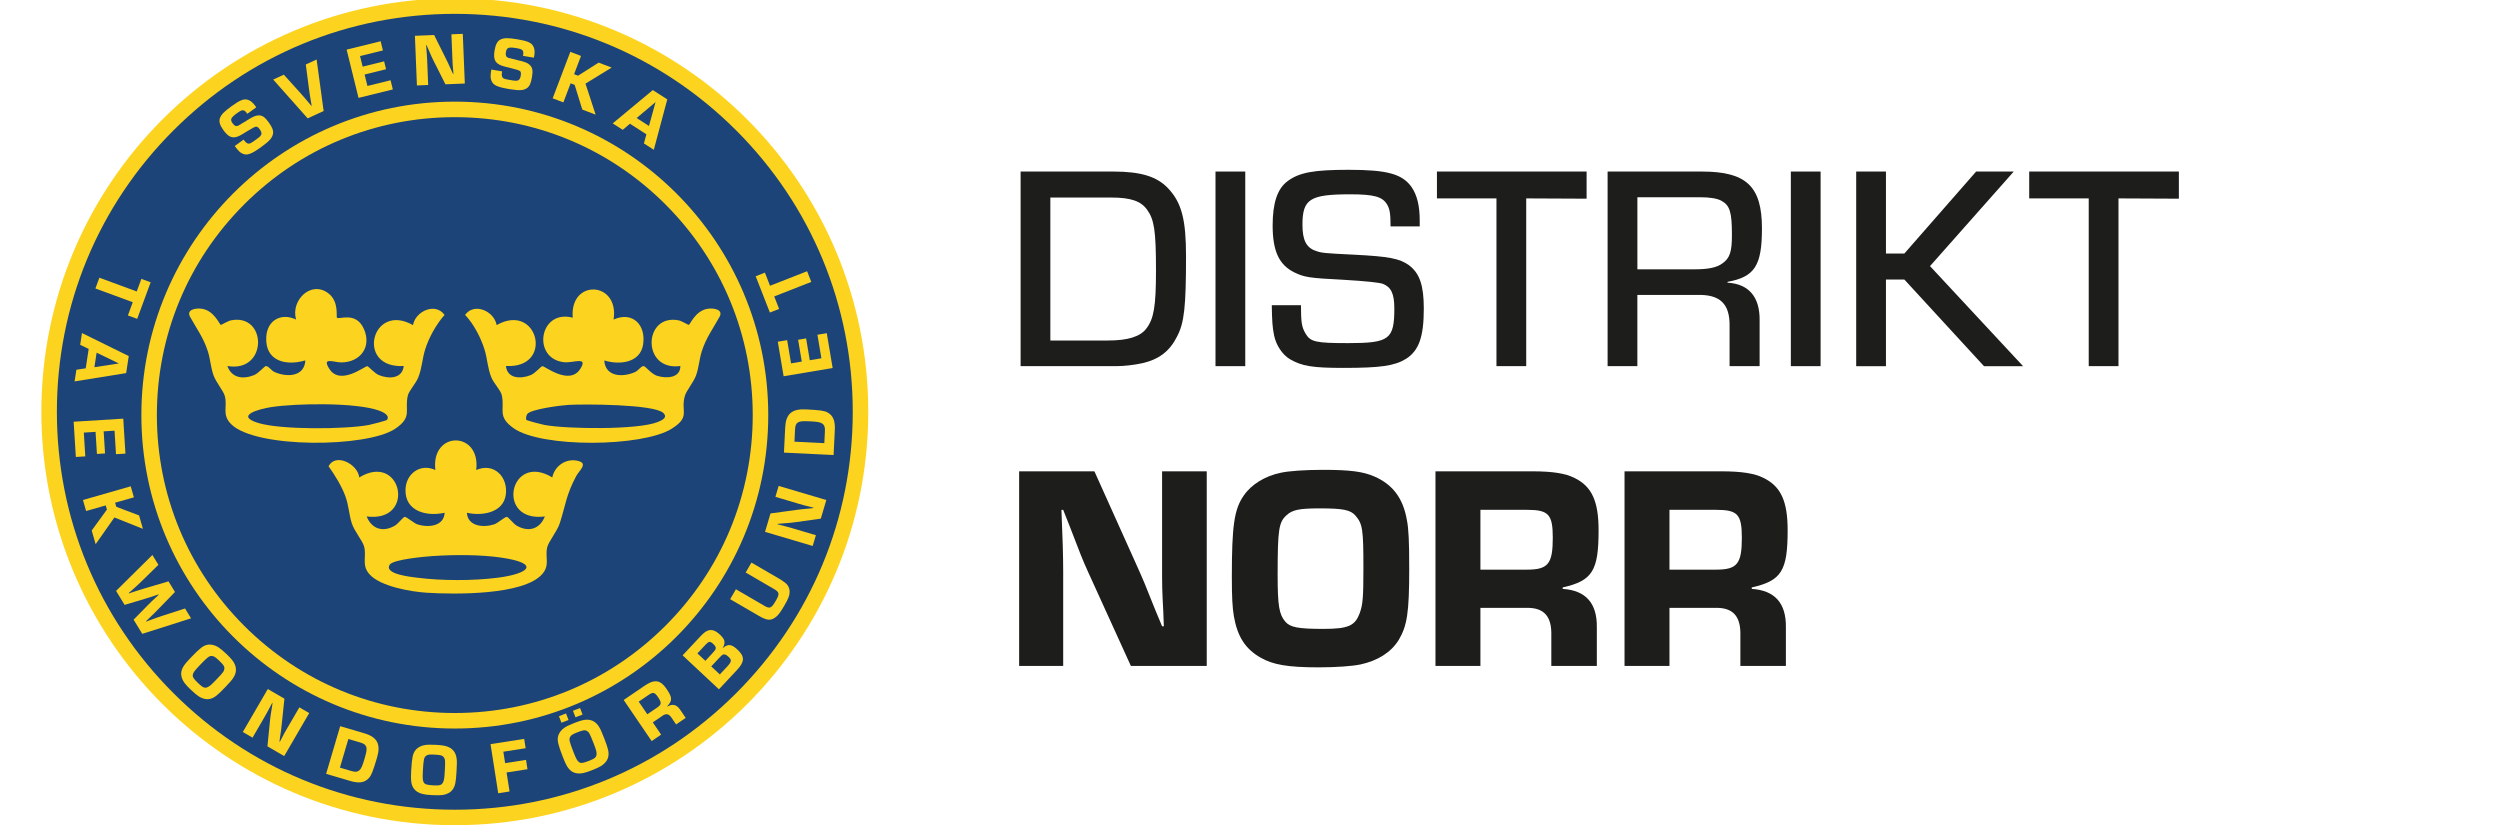<?xml version="1.0" encoding="UTF-8"?>
<svg id="Lager_1" data-name="Lager 1" xmlns="http://www.w3.org/2000/svg" viewBox="0 0 1126.51 371.84">
  <defs>
    <style>
      .cls-1 {
        fill: #1d1d1b;
      }

      @media (prefers-color-scheme: dark) {

        .cls-1 {
          fill: #FFFFFF;
        }
      }

      .cls-2 {
        fill: none;
      }

      .cls-3 {
        fill: #1c4478;
      }

      .cls-4 {
        fill: #fcd31e;
      }
    </style>
  </defs>
  <g>
    <path class="cls-1" d="M459.88,77.3h41.81c12.36,0,19.72,2.24,24.72,7.62,6.05,6.44,8.02,14.07,8.02,30.5,0,22.88-.79,30.11-4.08,36.29-3.29,6.57-8.15,10.25-15.64,11.96-3.68.79-8.15,1.31-11.44,1.31h-43.38v-87.69ZM499.33,153.43c8.81,0,14.46-1.71,17.22-5.39,3.42-4.47,4.34-10.12,4.34-26.16,0-18.01-.79-23.01-4.08-27.48-2.76-3.81-7.36-5.39-16.04-5.39h-27.48v64.42h26.03Z"/>
    <path class="cls-1" d="M561.12,164.99h-13.41v-87.69h13.41v87.69Z"/>
    <path class="cls-1" d="M626.59,102.02c0-5.92-.39-8.02-1.71-10.12-2.1-3.29-5.92-4.34-16.43-4.34-18.14,0-21.56,2.1-21.56,13.67,0,6.97,1.71,10.39,6.05,11.83,2.5.92,3.68,1.05,17.35,1.71,15.51.79,20.38,1.71,24.58,4.73,4.86,3.68,6.7,9.07,6.7,19.59,0,12.75-2.23,18.93-8.02,22.61-5.13,3.16-11.44,4.08-28.27,4.08-13.8,0-18.67-.79-24.06-3.94-3.29-1.97-6.18-6.18-7.1-10.65-.79-3.94-.92-6.44-1.05-13.67h13.15c0,7.89.39,9.86,1.97,12.62,2.23,3.94,4.6,4.47,19.33,4.47,18.54,0,20.77-1.71,20.77-15.65,0-6.57-1.45-9.6-5.13-11.04q-2.37-.92-17.62-1.84c-15.91-.79-17.75-1.18-22.22-3.29-6.97-3.42-9.86-9.6-9.86-21.17,0-10.12,2.1-16.57,6.71-19.98,5.26-3.94,11.83-5.13,27.48-5.13,17.35,0,24.19,1.84,28.4,7.76,2.5,3.68,3.68,8.41,3.68,15.12v2.63h-13.15Z"/>
    <path class="cls-1" d="M687.72,164.99h-13.41v-75.59h-26.82v-12.1h67.44v12.23l-27.21-.13v75.59Z"/>
    <path class="cls-1" d="M724.4,77.3h42.46c20.12,0,27.08,6.71,27.08,25.64,0,16.83-3.29,21.82-15.51,24.06v.39c9.6.53,14.59,6.44,14.46,16.96v20.64h-13.54v-17.75c.26-10.39-4.34-14.72-14.86-14.33h-26.69v32.08h-13.41v-87.69ZM763.84,121.35c5.92,0,9.73-.79,12.23-2.63,3.42-2.37,4.34-5.26,4.34-12.88,0-10.25-.92-13.28-4.73-15.38-1.97-1.05-5.26-1.58-9.6-1.58h-28.27v32.47h26.03Z"/>
    <path class="cls-1" d="M820.37,164.99h-13.41v-87.69h13.41v87.69Z"/>
    <path class="cls-1" d="M849.82,114.25h8.28l32.34-36.94h16.96l-37.73,42.6,41.94,45.09h-17.62l-35.89-39.05h-8.28v39.05h-13.41v-87.69h13.41v36.94Z"/>
    <path class="cls-1" d="M954.6,164.99h-13.41v-75.59h-26.82v-12.1h67.44v12.23l-27.21-.13v75.59Z"/>
    <path class="cls-1" d="M543.76,300.07h-34.18l-19.33-42.46c-2.37-5.26-3.55-8.15-8.41-20.9l-2.76-6.97h-.79c.53,12.09.79,21.3.79,27.87v42.46h-19.85v-87.69h33.92l18.27,40.62c4.08,9.07,4.34,9.73,9.2,21.96l3.02,7.23h.79l-.26-6.84c-.53-9.86-.53-11.04-.53-20.38v-42.6h20.12v87.69Z"/>
    <path class="cls-1" d="M619.36,214.74c8.15,3.55,12.88,9.73,14.59,19.59.79,3.94,1.05,9.73,1.05,21.82,0,19.85-.92,25.77-4.73,32.21-3.42,5.52-9.33,9.33-17.22,11.04-3.81.79-10.91,1.31-18.93,1.31-13.8,0-20.51-1.18-26.03-4.34-6.97-3.94-10.52-9.6-12.1-18.67-.66-3.94-.92-8.41-.92-17.88,0-22.88,1.05-30.37,5.39-36.55,3.42-5,9.6-8.81,16.7-10.25,3.55-.79,10.91-1.31,18.93-1.31,12.36,0,18.14.79,23.27,3.02ZM579.79,232.1c-3.55,3.16-4.08,6.31-4.08,26.82,0,14.07.66,17.88,3.42,21.17,2.24,2.63,5.92,3.29,17.22,3.29s14.2-1.45,16.3-6.97c1.45-3.94,1.71-7.1,1.71-20.51,0-17.49-.39-19.85-3.55-23.53-2.24-2.63-5.65-3.29-16.17-3.29-9.2,0-12.23.66-14.86,3.02Z"/>
    <path class="cls-1" d="M646.84,212.38h43.65c9.07,0,14.99.92,19.06,3.02,7.76,3.81,10.78,10.52,10.78,23.53,0,18.27-2.76,22.75-16.17,25.77v.66c10.39.66,15.51,6.44,15.38,17.22v17.49h-20.51v-13.67c.26-8.81-3.42-12.75-11.44-12.49h-20.51v26.16h-20.25v-87.69ZM688.12,256.68c9.47,0,11.57-2.63,11.57-14.33,0-10.52-1.84-12.62-11.57-12.62h-21.04v26.95h21.04Z"/>
    <path class="cls-1" d="M732.03,212.38h43.65c9.07,0,14.99.92,19.06,3.02,7.76,3.81,10.78,10.52,10.78,23.53,0,18.27-2.76,22.75-16.17,25.77v.66c10.39.66,15.51,6.44,15.38,17.22v17.49h-20.51v-13.67c.26-8.81-3.42-12.75-11.44-12.49h-20.51v26.16h-20.25v-87.69ZM773.31,256.68c9.47,0,11.57-2.63,11.57-14.33,0-10.52-1.84-12.62-11.57-12.62h-21.04v26.95h21.04Z"/>
  </g>
  <g>
    <g>
      <path class="cls-3" d="M204.94,368.34c-100.8,0-182.8-82-182.8-182.8S104.14,2.74,204.94,2.74s182.8,82,182.8,182.8-82,182.8-182.8,182.8Z"/>
      <path class="cls-4" d="M204.94,6.24c47.89,0,92.92,18.65,126.79,52.52,33.87,33.87,52.52,78.89,52.52,126.79s-18.65,92.92-52.52,126.79c-33.87,33.87-78.89,52.52-126.79,52.52s-92.92-18.65-126.79-52.52c-33.87-33.87-52.52-78.89-52.52-126.79s18.65-92.92,52.52-126.79C112.02,24.89,157.04,6.24,204.94,6.24M204.94-.76C102.05-.76,18.64,82.65,18.64,185.54s83.41,186.3,186.3,186.3,186.3-83.41,186.3-186.3S307.83-.76,204.94-.76h0Z"/>
    </g>
    <g>
      <path class="cls-3" d="M204.94,324.79c-75.95,0-137.74-61.79-137.74-137.74S128.98,49.3,204.94,49.3s137.74,61.79,137.74,137.74-61.79,137.74-137.74,137.74Z"/>
      <path class="cls-4" d="M204.94,52.8c35.86,0,69.57,13.96,94.92,39.32,25.36,25.36,39.32,59.07,39.32,94.92s-13.96,69.57-39.32,94.92c-25.36,25.36-59.07,39.32-94.92,39.32s-69.57-13.96-94.93-39.32c-25.36-25.36-39.32-59.07-39.32-94.92s13.96-69.57,39.32-94.92c25.36-25.36,59.07-39.32,94.93-39.32M204.94,45.8c-78.01,0-141.24,63.24-141.24,141.24s63.24,141.24,141.24,141.24,141.24-63.24,141.24-141.24S282.94,45.8,204.94,45.8h0Z"/>
    </g>
    <g>
      <g>
        <circle class="cls-2" cx="204.81" cy="187.05" r="160.29"/>
        <path class="cls-4" d="M111.45,51.28c-1.5-2.07-2.14-2.1-4.7-.25-2.83,2.05-3.15,2.86-1.89,4.6.81,1.12,1.51,1.4,2.48,1.02q.44-.19,3.52-2.13c3.03-1.94,4.19-2.45,5.55-2.52,1.72-.08,2.9.68,4.63,3.08,1.69,2.34,2.25,3.8,1.97,5.25-.38,1.89-1.6,3.23-5.25,5.87-4.43,3.21-6.33,3.92-8.27,3.12-1.2-.46-2.08-1.27-3.71-3.53l4-2.89.24.33c.71.98,1.27,1.41,1.95,1.49.69.04,1.11-.18,3.59-1.97,1.66-1.2,2.01-1.58,2.21-2.27.16-.58-.06-1.28-.75-2.24-.57-.79-1.06-1.18-1.59-1.17q-.69-.04-4.14,2.12c-3.1,1.96-4.04,2.43-5.3,2.64-1.93.32-3.46-.6-5.33-3.19-1.58-2.18-2.08-3.84-1.6-5.31.58-1.66,1.85-3,5.23-5.44,3.7-2.68,5.45-3.41,7.16-2.99,1.27.32,2.38,1.18,3.51,2.73.08.11.31.44.5.75l-4,2.89Z"/>
        <path class="cls-4" d="M142.67,26.8l3.16,23.21-7.19,3.33-15.53-17.49,4.78-2.21,7.44,8.25c1.6,1.78,2.16,2.44,4.99,5.83l.12-.06c-.77-4.46-.83-4.83-1.21-7.58l-1.44-11.02,4.88-2.26Z"/>
        <path class="cls-4" d="M163.41,30.03l9.68-2.39.88,3.55-9.68,2.39,1.27,5.15,10.43-2.57,1.02,4.14-15.46,3.81-5.36-21.75,15.33-3.78,1.02,4.14-10.3,2.54,1.17,4.76Z"/>
        <path class="cls-4" d="M209.44,37.64l-8.72.35-5.37-10.64c-.66-1.32-.99-2.04-2.36-5.25l-.78-1.75h-.2c.26,3.09.42,5.44.49,7.11l.44,10.84-5.07.21-.91-22.38,8.66-.35,5.08,10.18c1.13,2.27,1.21,2.44,2.58,5.51l.85,1.81h.2s-.14-1.75-.14-1.75c-.24-2.51-.25-2.81-.34-5.2l-.44-10.87,5.13-.21.91,22.38Z"/>
        <path class="cls-4" d="M235.68,25.18c.42-2.52-.01-3-3.13-3.51-3.45-.57-4.25-.23-4.6,1.89-.22,1.36.07,2.05,1.02,2.48q.45.18,3.99,1c3.51.79,4.69,1.25,5.7,2.17,1.27,1.16,1.55,2.54,1.07,5.45-.47,2.85-1.12,4.27-2.34,5.09-1.61,1.06-3.42,1.13-7.86.4-5.4-.9-7.23-1.74-8.04-3.68-.52-1.18-.56-2.37-.1-5.12l4.87.81-.07.4c-.2,1.19-.11,1.89.31,2.43.46.52.91.66,3.93,1.16,2.02.33,2.53.32,3.17-.02.52-.29.87-.94,1.06-2.1.16-.96.09-1.58-.29-1.95q-.46-.52-4.42-1.45c-3.57-.83-4.57-1.17-5.6-1.92-1.58-1.15-2.01-2.88-1.48-6.03.44-2.65,1.27-4.18,2.65-4.87,1.59-.76,3.43-.79,7.54-.11,4.5.75,6.26,1.48,7.16,2.99.66,1.13.84,2.52.53,4.41-.02.13-.09.53-.18.89l-4.87-.81Z"/>
        <path class="cls-4" d="M258.68,33.43l1.79.68,9.27-5.89,5.87,2.23-11.79,7.23,4.57,13.98-6-2.28-3.45-11.15-1.82-.69-3.26,8.6-4.83-1.83,7.95-20.94,4.83,1.83-3.12,8.22Z"/>
        <path class="cls-4" d="M283.85,55.76l-3.24,2.75-4.52-2.91,18.07-15.01,6.52,4.19-6.07,22.72-4.46-2.87,1.12-4.11-7.43-4.78ZM295.39,46.01l-8.52,7.17,5.56,3.58,2.96-10.75Z"/>
      </g>
      <g>
        <circle class="cls-2" cx="204.81" cy="186.93" r="160.29"/>
        <path class="cls-4" d="M42.99,129.99l1.79-4.85,16.83,6.19,2.09-5.67,4.19,1.54-6.07,16.48-4.19-1.54,2.19-5.96-16.83-6.19Z"/>
        <path class="cls-4" d="M39.96,157.22l-3.83-1.84.81-5.31,21.08,10.38-1.17,7.67-23.23,3.74.8-5.25,4.21-.65,1.33-8.73ZM53.57,163.78l-10.03-4.86-1,6.54,11.03-1.69Z"/>
        <path class="cls-4" d="M46.71,194.37l.62,9.95-3.65.23-.62-9.95-5.29.33.66,10.72-4.26.26-.98-15.88,22.35-1.38.98,15.75-4.25.26-.66-10.59-4.89.3Z"/>
        <path class="cls-4" d="M51.87,226.52l.53,1.84,10.27,3.9,1.73,6.04-12.85-5.12-8.46,12.03-1.77-6.16,6.86-9.44-.54-1.87-8.84,2.53-1.42-4.97,21.53-6.17,1.42,4.97-8.46,2.42Z"/>
        <path class="cls-4" d="M64.1,285.61l-3.9-6.39,6.65-6.77c1.54-1.53,1.58-1.59,3.5-3.35l1.17-1.11-.1-.17-1.52.53c-2.24.78-2.5.86-4.64,1.49l-9.11,2.72-3.84-6.31,16.36-16.18,2.71,4.44-7.63,7.48c-1.46,1.4-1.79,1.72-4.28,3.95l-1.46,1.28.11.17,1.86-.62c.59-.2,1.22-.39,1.83-.61.51-.19,2.09-.64,3.78-1.16l10.34-3.04,2.92,4.79-7.52,7.73c-1.47,1.53-2.37,2.43-3.6,3.57l-1.95,1.9.09.14,1.83-.68c2.95-1.09,3.57-1.31,5.5-1.94l10.18-3.29,2.71,4.44-21.97,6.98Z"/>
        <path class="cls-4" d="M105.8,299.37c.88,2.09.66,4.07-.76,6.19-.55.87-1.52,1.98-3.66,4.21-3.5,3.66-4.72,4.59-6.56,5.11-1.61.42-3.37.08-5.13-1-.84-.53-2.25-1.68-3.73-3.1-2.55-2.44-3.58-3.84-4.04-5.4-.59-1.96-.25-3.63,1.06-5.58.58-.84,1.32-1.71,2.99-3.46,4.04-4.22,5.56-5.42,7.45-5.79,1.51-.32,3.33.07,4.89,1.05.79.48,2.25,1.68,3.73,3.1,2.28,2.18,3.21,3.35,3.76,4.67ZM95.44,295.59c-1.21-.04-1.87.45-5.49,4.23-2.48,2.6-3.04,3.42-3.11,4.51-.05.88.51,1.65,2.6,3.65,2.01,1.93,2.88,2.24,4.24,1.59.96-.47,1.57-1.01,3.94-3.48,3.09-3.23,3.43-3.73,3.5-4.97.05-.88-.46-1.6-2.4-3.46-1.7-1.62-2.37-2.04-3.28-2.06Z"/>
        <path class="cls-4" d="M128.05,340.69l-7.54-4.39,1.18-11.85c.15-1.46.26-2.25.83-5.69l.29-1.89-.17-.1c-1.44,2.74-2.56,4.8-3.4,6.25l-5.45,9.37-4.38-2.55,11.26-19.36,7.49,4.35-1.18,11.31c-.26,2.53-.29,2.71-.79,6.03l-.26,1.98.17.1.82-1.54c1.15-2.24,1.3-2.51,2.5-4.57l5.47-9.4,4.44,2.58-11.26,19.36Z"/>
        <path class="cls-4" d="M153.29,327.22l10.91,3.22c5.8,1.71,7.48,4.9,5.71,10.89-1.82,6.15-2.51,7.91-3.62,9.19-1.93,2.16-4.44,2.58-8.52,1.37l-10.82-3.19,6.34-21.47ZM158.38,347.44c1.71.5,2.68.41,3.53-.32.85-.73,1.36-1.87,2.34-5.19.91-3.09,1.11-4.36.8-5.33-.28-.96-1.05-1.54-2.73-2.03l-5.34-1.58-3.81,12.91,5.22,1.54Z"/>
        <path class="cls-4" d="M202.33,336.73c2.03,1.02,3.14,2.67,3.44,5.21.14,1.02.13,2.5-.05,5.58-.29,5.06-.61,6.56-1.67,8.14-.95,1.36-2.52,2.25-4.55,2.57-.98.15-2.8.18-4.85.06-3.52-.2-5.21-.6-6.58-1.48-1.72-1.11-2.54-2.6-2.81-4.94-.11-1.01-.11-2.16.02-4.57.33-5.83.71-7.73,1.91-9.24.94-1.22,2.58-2.11,4.41-2.37.92-.15,2.8-.18,4.85-.06,3.15.18,4.61.46,5.89,1.11ZM191.98,340.58c-.95.75-1.13,1.55-1.43,6.78-.2,3.59-.09,4.57.56,5.45.53.7,1.46.92,4.34,1.09,2.78.16,3.64-.16,4.26-1.54.43-.98.54-1.79.73-5.21.25-4.46.19-5.07-.56-6.05-.53-.7-1.39-.92-4.08-1.07-2.35-.13-3.13,0-3.83.56Z"/>
        <path class="cls-4" d="M227.61,343.87l9.42-1.47.66,4.21-9.42,1.47,1.34,8.56-5.11.8-3.46-22.13,15.16-2.37.66,4.21-10.05,1.57.8,5.14Z"/>
        <path class="cls-4" d="M264.71,324.3c2.27.09,3.97,1.13,5.29,3.32.55.87,1.15,2.22,2.27,5.1,1.83,4.73,2.16,6.22,1.85,8.11-.3,1.63-1.36,3.08-3.08,4.22-.83.54-2.48,1.32-4.39,2.06-3.29,1.28-4.99,1.61-6.6,1.37-2.02-.3-3.39-1.31-4.61-3.33-.52-.88-1-1.92-1.87-4.17-2.11-5.45-2.55-7.33-2.09-9.2.35-1.51,1.47-2.98,3.03-3.98.77-.52,2.48-1.32,4.39-2.06,2.94-1.14,4.39-1.49,5.82-1.43ZM256.19,324.43l-3.19,1.24-1.14-2.94,3.19-1.24,1.14,2.94ZM256.89,332.09c-.55,1.08-.39,1.88,1.51,6.76,1.3,3.35,1.81,4.2,2.77,4.73.78.42,1.71.24,4.41-.81,2.6-1.01,3.25-1.66,3.24-3.17-.02-1.07-.25-1.85-1.49-5.04-1.62-4.16-1.93-4.69-3.02-5.28-.78-.42-1.65-.26-4.15.71-2.19.85-2.85,1.29-3.26,2.09ZM262.51,321.98l-3.19,1.24-1.14-2.94,3.19-1.24,1.14,2.94Z"/>
        <path class="cls-4" d="M281.04,315.41l9.21-6.27c1.92-1.3,3.3-1.96,4.46-2.1,2.19-.31,3.79.67,5.66,3.42,2.62,3.86,2.68,5.2.29,7.76l.09.14c2.29-1.35,4.2-.87,5.72,1.43l2.51,3.69-4.33,2.95-1.96-2.89c-1.21-1.9-2.55-2.2-4.21-.99l-4.33,2.95,3.76,5.52-4.27,2.91-12.6-18.51ZM296.13,318.83c2-1.36,2.06-2.22.38-4.69-1.51-2.22-2.2-2.4-4.26-1l-4.44,3.02,3.87,5.69,4.44-3.02Z"/>
        <path class="cls-4" d="M307.6,295.29l7.94-8.48c1.49-1.59,2.58-2.41,3.61-2.73,1.64-.53,3.33.08,5.26,1.89,1.57,1.47,2.13,2.5,2.05,3.71-.07.86-.29,1.43-.8,2.24l.07.07c2.31-1.93,3.91-1.77,6.58.73,3.33,3.12,3.29,5.42-.19,9.15l-8.17,8.73-16.36-15.3ZM320.9,294.49c1.37-1.52,1.46-1.67,1.57-2.17.17-.67-.16-1.3-1.07-2.15-1.4-1.31-2.01-1.24-3.43.28l-3.71,3.97,3.58,3.35,3.07-3.29ZM327.33,300.74c2.39-2.55,2.53-3.29.96-4.76-1.13-1.05-1.8-1.32-2.58-.98-.42.2-.49.28-1.87,1.7l-3.35,3.58,3.87,3.62,2.96-3.16Z"/>
        <path class="cls-4" d="M338.6,253.5l12.54,7.29c.52.3,1.98,1.27,2.54,1.71,1.42,1.02,2.2,2.64,2.13,4.35-.06,1.64-.58,2.93-2.47,6.18-1.74,2.99-2.74,4.31-3.98,5.18-2.11,1.57-3.86,1.37-7.49-.74l-12.86-7.48,2.6-4.47,12.86,7.48c2.44,1.42,3.14,1.08,5.09-2.28,1.82-3.13,1.7-3.86-.91-5.38l-12.65-7.36,2.6-4.47Z"/>
        <path class="cls-4" d="M372.34,225.33l-2.48,8.37-11.8,1.65c-1.46.2-2.25.28-5.73.54l-1.91.17-.06.19c3,.75,5.27,1.35,6.88,1.83l10.4,3.08-1.44,4.86-21.47-6.36,2.46-8.31,11.27-1.53c2.52-.34,2.7-.36,6.04-.66l1.99-.22.06-.19-1.69-.43c-2.45-.59-2.74-.67-5.03-1.35l-10.43-3.09,1.46-4.93,21.47,6.36Z"/>
        <path class="cls-4" d="M353.25,203.96l.56-11.37c.3-6.04,3-8.43,9.24-8.12,6.41.31,8.28.58,9.78,1.35,2.55,1.37,3.55,3.71,3.34,7.96l-.55,11.27-22.37-1.1ZM371.71,194.25c.09-1.78-.24-2.7-1.15-3.35-.91-.65-2.14-.88-5.6-1.05-3.22-.16-4.5-.05-5.37.48-.87.5-1.25,1.38-1.33,3.13l-.27,5.57,13.45.66.27-5.43Z"/>
        <path class="cls-4" d="M361.28,162.93l-1.65-9.83,3.61-.61,1.65,9.83,5.23-.88-1.78-10.6,4.21-.71,2.64,15.7-22.09,3.71-2.62-15.56,4.21-.71,1.76,10.46,4.83-.81Z"/>
        <path class="cls-4" d="M363.69,122.22l1.88,4.81-16.7,6.54,2.2,5.63-4.16,1.63-6.4-16.35,4.16-1.63,2.31,5.91,16.7-6.54Z"/>
      </g>
      <g>
        <path class="cls-4" d="M151.81,143.16c.98,1.01,8.54-3.01,12.14,5.01,3.63,8.11-1.5,15.02-10.04,15.14-3.48.05-9.09-2.69-5.5,2.92,4.94,7.72,16.12-1.4,17.09-1.23.67.12,3.23,3.21,5.22,4.02,4.49,1.82,10.56,1.72,11.21-4.1-21.91,1.3-14.52-29.05,4.17-18.42,1.09-6.29,10.06-10.35,14.22-4.6-3.75,4.26-7.03,10.12-8.73,15.52-1.35,4.28-1.42,8.48-3.15,12.75-1.01,2.49-4.14,5.98-4.63,7.92-1.69,6.77,2.32,9.71-5.78,15.14-12.66,8.48-62.63,8.92-73.81-2.04-4.48-4.39-1.52-8.09-2.98-12.93-.69-2.29-3.97-6.11-5.04-9.18-1.29-3.69-1.39-7.16-2.56-10.83-1.91-6-5.08-10.23-7.98-15.47-1.86-3.36,2.7-4.05,5.29-3.66,5.63.84,7.99,7.23,8.57,7.28.27.02,3.27-1.81,4.58-2.06,16.43-3.2,16.59,23.79-1.64,20.58,1.96,5.46,7.04,6.12,12.05,4.09,1.97-.8,4.62-3.94,5.21-4.05,1.16-.2,2.54,2.01,3.9,2.63,5.51,2.51,13.56,2.3,13.97-5.19-8.9,2.63-18.18.26-17.62-10.49.4-7.62,6.73-11.11,13.44-7.93-2.51-8.73,6.87-17.86,14.66-11.73,4.76,3.74,3.33,10.47,3.75,10.9ZM174.4,189.18c1.44-2.15-2.16-3.67-3.72-4.21-10.49-3.69-37.19-3.26-48.46-1.53-5.37.82-16.78,3.85-5.72,7.19,10.2,3.08,39.03,2.86,49.73.86,1.18-.22,7.92-1.96,8.16-2.31Z"/>
        <path class="cls-4" d="M276.47,143.99c8.54-3.85,14.69,2.39,13.32,11.25-1.3,8.39-10.75,9.29-17.5,7.17.45,7.46,8.35,7.75,13.97,5.19,1.36-.62,2.75-2.83,3.9-2.63.65.11,3.47,3.56,5.77,4.32,4.19,1.39,10.67,1.17,10.65-4.37-17.52,2.46-16.79-23.69-.8-20.58,1.31.26,4.31,2.08,4.58,2.06.58-.04,2.94-6.44,8.57-7.28,2.59-.39,7.15.3,5.29,3.66-2.9,5.24-6.06,9.47-7.98,15.47-1.17,3.67-1.27,7.14-2.56,10.83-1.08,3.07-4.36,6.9-5.04,9.18-2.14,7.14,2.78,9.45-5.99,14.94-13.16,8.23-58.7,8.73-71.3-.3-7.41-5.31-3.78-8.21-5.25-14.84-.5-2.24-3.53-5.23-4.65-7.9-1.77-4.22-1.8-8.48-3.15-12.75-1.71-5.39-4.83-11.42-8.73-15.52,4.16-5.74,13.13-1.68,14.22,4.6,18.7-10.63,26.08,19.72,4.17,18.42.65,5.82,6.72,5.92,11.21,4.1,1.99-.81,4.54-3.9,5.22-4.02.97-.17,12.15,8.95,17.09,1.23,3.71-5.8-3.1-2.6-7.17-2.99-14.75-1.4-11.48-24.07,3.77-20.08-1.49-17.59,21.06-16.55,18.41.83ZM298.83,186.04c-4.24-3.93-36-4.02-42.9-3.58-3.18.2-16.97,1.92-18.4,4.18-.39.62-.65,2.13-.38,2.53.24.35,6.98,2.09,8.16,2.31,10.05,1.87,41.9,2.3,50.99-1.28,2.11-.83,4.77-2.1,2.54-4.17Z"/>
        <path class="cls-4" d="M214.57,211.8c8.04-3.56,14.51,3.21,13.33,11.24-1.2,8.15-10.92,9.53-17.51,8.01.35,6.17,7.45,6.82,12.32,5.21,1.56-.52,4.79-3.41,5.67-3.35.69.05,2.98,3.07,4.3,3.86,5.33,3.19,10.52,1.76,12.84-4.05-22.5,2.86-15.87-29.28,3.34-17.59,1.09-5.38,6.55-8.95,11.97-7.35,4.13,1.22.1,4.29-1.22,6.8-4.53,8.57-4.64,12.6-7.34,21.12-1.13,3.58-5.16,8.44-5.73,11.01-.99,4.44,1.36,7.92-2.23,12-8.46,9.61-39.75,9.14-51.94,8.38-7.14-.45-21.02-2.79-25.93-8.38-3.7-4.2-1.07-8.07-2.43-12.63-.79-2.65-4.38-6.76-5.52-10.38-1.25-3.96-1.34-7.96-2.89-12.18-1.63-4.45-4.76-9.54-7.55-13.42,3.19-6.18,13.17-1,13.84,5.03,19.22-11.69,25.82,20.46,3.34,17.59,2.32,5.81,7.51,7.24,12.84,4.05,1.32-.79,3.6-3.81,4.3-3.86.88-.06,4.1,2.83,5.67,3.35,4.93,1.63,11.99.92,12.32-5.21-8.01,1.78-17.94-.54-17.64-10.48.21-7.14,6.72-11.95,13.45-8.78-2.08-17.83,20.55-17.73,18.42,0ZM195.14,250.55c-3.34.22-18.01,1.48-19.53,3.9-2.72,4.33,9.81,5.53,12.6,5.89,10.88,1.38,25.09,1.38,35.95,0,14.3-1.82,19.64-6.48,1.58-9.1-9.27-1.35-21.22-1.32-30.61-.69Z"/>
      </g>
    </g>
  </g>
</svg>